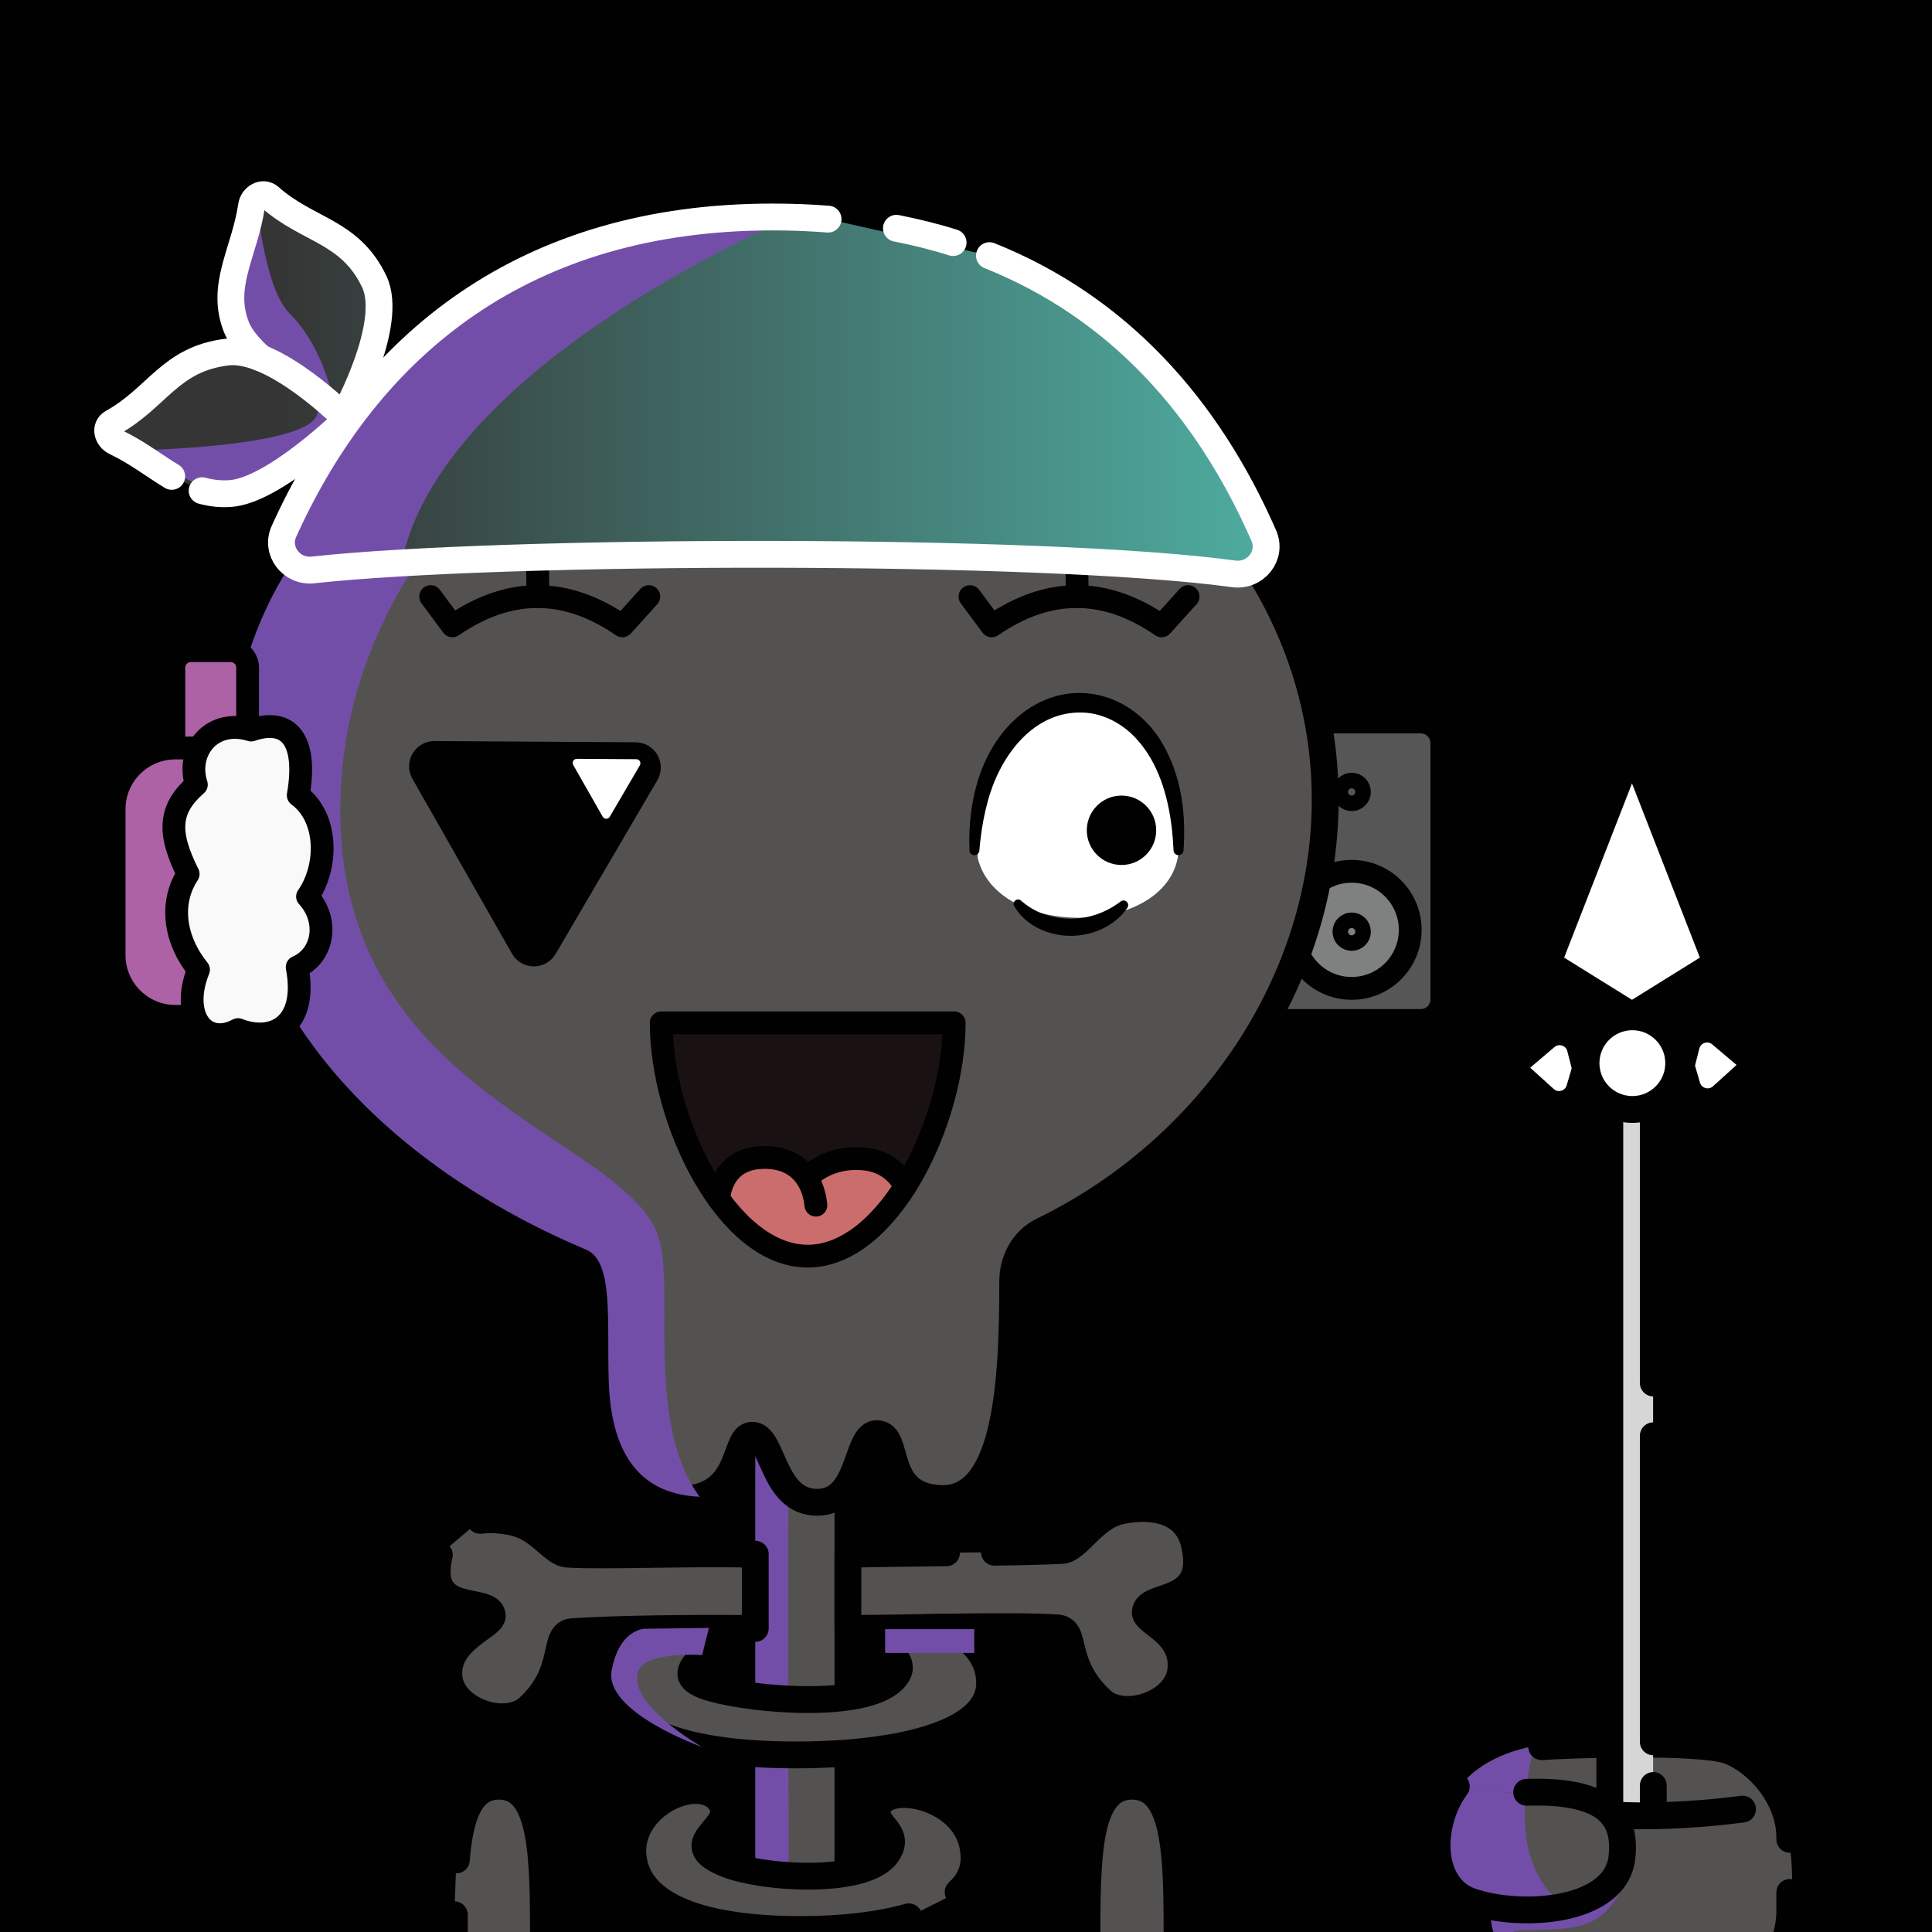 <svg version="1.1" xmlns="http://www.w3.org/2000/svg" xmlns:xlink="http://www.w3.org/1999/xlink" width="1080px" height="1080px"><style>.s{fill:none;stroke:#010101;stroke-width:15;stroke-linecap:round;stroke-linejoin:round;stroke-miterlimit:10}.sw{stroke:#fff}.t{stroke-width:10}.b{fill:#000}.w{fill:#fff}.sh{fill:#734ea978;mix-blend-mode:multiply}.hr{fill:#2B1912}.bbg{fill:#545251}#fc,#lf,#rf,#pp{transform:translate(79px,46px) scale(0.85)}</style><linearGradient id="bg" gradientUnits="userSpaceOnUse" x1="0" y1="1080" x2="1080" y2="0"><stop offset="0" style="stop-color:hsl(181deg 20% 60%)"/><stop offset="1" style="stop-color:hsl(361deg 20% 60%)"/></linearGradient><rect style="fill:URL(#bg)" width="1080" height="1080"/><g class="fg"><g id="rf"><g class="s"><path style="fill:#555655" d="M742,617h99.4c7.7,0,13.9-6.2,13.9-13.9V434.6c0-7.7-6.2-13.9-13.9-13.9H742c-7.7,0-13.9,6.2-13.9,13.9v168.5C728.2,610.8,734.4,617,742,617z"/><circle style="fill:#7F8080" cx="796" cy="557.4" r="38.5"/><circle cx="796" cy="466.7" r="5.1"/><circle cx="796" cy="558.6" r="5.1"/></g></g><rect class="s bbg" x="422.2" y="779.9" width="51.8" height="327.5"/><path class="sh" d="M470.3,802.5c0,0-28.4-6-29.3,12.1s0,292.8,0,292.8h-18.8V779.9H474L470.3,802.5z"/><g class="s bbg"><path d="M255.1,1039.7c2-24.8,7.8-41.2,23.8-41.2c24.9,0,24.9,39.8,24.9,88.8s-11.1,46.4-24.9,46.4c-13.8,0-24.9,2.7-24.9-46.4c0-5.8,0-11.5,0-16.9"/><path d="M658,1087.3c0,49-11.3,46.4-25.2,46.4s-25.2,2.7-25.2-46.4s0-88.8,25.2-88.8C658,998.5,658,1038.2,658,1087.3z"/><path d="M555.9,867.7c16-0.2,29.5-0.6,37.7-1c8.9-0.5,17.3-18.8,33-22.1c15.9-3.4,36.3-1.4,41,18.4c8.4,35.4-26.6,26.6-27.4,38.2c-0.4,6.1,22,11.3,19.9,32.3c-1.8,18.7-31.4,28.7-44.2,17.2C593,929.8,603,910.7,590.9,910c-27.9-1.7-77.5,0.2-116.9,0.3v-41.5c18.9-0.3,34.7-0.6,55.1-0.8"/><path d="M508,1071.5c-17.3,4.9-38.7,7.1-59.9,7.1c-52.9,0.1-92.2-11.9-94.3-41.9c-2-28.5,38.1-46.3,49.2-29c8.9,13.9-25.3,22.1,1.5,33.7c20.5,8.9,78.6,12.4,91.1-4.7c10.1-13.8-11.1-16.7-3.7-28.4c7.7-12.2,52.6-2.9,52.6,30.4c0,7.5-3.2,13.8-8.9,19"/><path d="M357,911.3c-9.2,6.4-16,16.2-15.1,27.8c2.3,30,45.8,42.1,104.4,41.9c9.3,0,18.7-0.4,27.8-1.1c42.3-3.4,79.1-14.8,79.1-38.9c0-15.9-11.4-26.3-24.1-31.5l-34.1,1.2c-8.2,11.7,16.8,15.9,4.1,28.4c-16.6,16.3-76.7,11.4-100.9,4.7c-30.7-8.6,8.2-19.8-1.7-33.7L357,911.3z"/><path d="M245.6,869.2c-8.4,35.4,28.8,22.4,29.6,33.9c0.4,6.1-26.3,13.4-24.2,34.5c1.8,18.7,31.4,28.7,44.2,17.2c22.9-20.7,12.8-41.9,24.9-42.7c27.9-1.7,62.7-2,102.1-1.8v-41.5c-41.5-0.8-83.8,1.2-104.7,0c-8.9-0.5-15.1-14.5-30.9-17.9c-5.8-1.2-12.2-1.8-18.2-1"/></g><g class="sh"><path d="M392.5,925.2c0,0-31.3-2.3-35.6,8.8c-7.1,18.3,35.6,42.6,35.6,42.6s-54.7-19.4-50.6-42.6c4.1-23.2,18.3-23.5,18.3-23.5l36.1-0.5L392.5,925.2z"/><rect x="494.8" y="910.7" width="49.8" height="13.3"/></g><g class="s"><path class="bbg" d="M351.3,188.3c26.2-6.4,53.8-9.7,82.3-9.7c169.7,0,307.2,120.1,307.2,268.4c0,100.9-63.8,195.2-158,241c-10.8,5.3-16.7,16.5-16.7,28.5c0,52.6-2.5,122.5-40.1,121.2c-33.5-1.2-22.1-35.8-35.6-36.3c-12.4-0.5-8.5,38.2-33.4,38.4c-25.6,0.2-24.7-38.2-36.8-37.5c-11,0.7-3.7,36.7-42.5,35.9c-38.2-0.8-38.9-60.7-38.7-116.5c0-12.3-7.7-23.4-19.3-27.5C206.5,654.7,126.4,560,126.4,447c0-54.7,18.8-105.6,51-148.1c22.6-29.8,51.8-55.4,85.8-75.2c3.6-2.1,7.3-4.2,11.1-6.2"/><path d="M300.4,205.1c9.1-3.8,18.3-7.2,27.9-10.3"/></g><path class="sh" d="M387.4,181.6c0,0-186.9,85.9-196.8,257.4c-9.8,171.2,156.5,194,177.2,251.6c10,27.8-7.8,103.8,23.3,146.1c-38.7-1.6-49.7-31.6-50.8-64.4c-1.1-32.8,2.8-66.4-12-73.4c-14.8-7-200.6-77.6-200.6-257.6S291.9,206.6,387.4,181.6z"/><path class="bbg" d="M878.4,973.9c0,0-46.9-1.4-65.9,29.6s-0.7,53.6,12.5,62.5c1.7,23.5,4.2,53.4,85.7,53.3c81.5-0.1,88.5-25.6,89.8-39.4s4.4-53.8-7.6-73.1C980.9,987.6,963.6,970.4,878.4,973.9z"/><path class="sh" d="M857.8,976.3c-21,3.9-34.1,12.3-42.8,23.9l37.8,2.3C854.2,987.7,857.8,976.3,857.8,976.3z"/><path class="s" d="M861.8,976.4c11.3-0.9,88.6-3.8,104.8,2.4s33.9,26.1,33.9,48.3l0,1.1"/><rect style="fill:#D5D6D5" x="898.2" y="615.9" width="25.9" height="482.2"/><g class="s"><line x1="899.9" y1="618.1" x2="899.9" y2="1122.1"/><line x1="924.2" y1="998.1" x2="924.2" y2="1122.1"/><line x1="924.2" y1="802.6" x2="924.2" y2="973.7"/><line x1="924.2" y1="618.1" x2="924.2" y2="773.1"/><g class="w"><circle cx="912.5" cy="594.3" r="25.9"/><path d="M911.9,418.3l-45,115.5c-1,2.7,0,5.7,2.4,7.2l42.8,26.6c0.1,0.1,0.3,0.1,0.4,0l42.8-26.6c2.4-1.5,3.5-4.6,2.4-7.2l-45-115.5C912.5,417.9,912,417.9,911.9,418.3z"/><path d="M981.4,594.5L962,578.1c-6.7-5.7-17.1-2.4-19.3,6.1l-2.9,11.4c0,0.1,0,0.3,0,0.4l3.3,11.3c2.5,8.5,13,11.4,19.5,5.5l18.8-17C981.7,595.4,981.7,594.9,981.4,594.5z"/><path d="M844.8,596l19.3-16.4c6.7-5.7,17.1-2.4,19.3,6.1l2.9,11.4c0,0.1,0,0.3,0,0.4l-3.3,11.3 c-2.5,8.5-13,11.4-19.5,5.5l-18.8-17C844.4,596.9,844.5,596.3,844.8,596z"/></g></g><path class="bbg" d="M940.2,1119.4c47.5-7.9,61-28.6,60.3-48.6s1.2-24.3-22-59.1c0,0-78,4.6-103.8-6.1s-81.7,25-66.2,42.5s15.7,29.9,21.1,39.7C835,1097.5,861.5,1128,940.2,1119.4"/><path class="sh" d="M885.8,1064.8c-8,3-23.6-3.1-30.9-29.1c-3-10.8-3-22.8-2-33.1l-37.8-2.3c-4.6,6.1-8,13.2-10.7,20.9c-7.7,22.3,23.2,43.4,23.2,43.4s-22.3,18.3,34.3,51.3c0,0-16.3-20-17.8-29.7c-1.5-9.7,4-6.3,28.3-8s29-14.3,34.5-22.5S893.8,1061.8,885.8,1064.8z"/><g class="s"><path d="M1000.5,1057.9v10.1c0,28.4-23.1,51.4-51.7,51.4h-71.5c-28.5,0-51.7-23-51.7-51.4v-4"/><path d="M902.3,1014.6c15,0.9,40.2,0.8,71.8-3.3"/><path d="M853.4,1001.9c46.7-1.5,55.4,15.3,53.3,36.1c-3.1,31-56.2,34.5-84.1,25c-24.1-8.2-24-43.5-8.5-64.4"/></g><g id="fc"><path class="s b" d="M325.07,441.54l-132.29-0.8c-7.01-0.04-11.44,7.52-7.97,13.61l65.45,114.97c3.47,6.09,12.23,6.15,15.77,0.1l66.84-114.17C336.42,449.2,332.08,441.59,325.07,441.54z"/><path class="w" d="M325.55,445.17l-39.15-0.24c-2.07-0.01-3.38,2.23-2.36,4.03l19.37,34.02c1.03,1.8,3.62,1.82,4.67,0.03l19.78-33.79C328.9,447.43,327.62,445.18,325.55,445.17z"/><path style="fill:#1A1112" d="M534.58,618.57c0,64.81-43.13,153.43-96.33,153.43s-96.33-88.62-96.33-153.43H534.58z"/><path style="fill:#CC6D6D" d="M439.33,716c0,0-13.33-14.67-33.33-8s-39.33,39.33,2,56.67c41.33,17.33,56-0.67,78.67-18c22.67-17.33,8.06-38.51-11.3-38.59C456,708,439.33,716,439.33,716z"/><g class="s"><path class="st2" d="M534.58,618.57c0,64.81-43.13,153.43-96.33,153.43s-96.33-88.62-96.33-153.43H534.58z"/><path class="st2" d="M379.8,734.55c0,0,0.41-27.61,30.32-27.47c22.6,0.11,31.96,15.69,33.52,31.39"/><path class="st2" d="M502.31,726.28c0,0-6.42-16.23-26.94-18.2c-24.51-2.35-37.12,12.12-37.12,12.12"/></g><path class="w" d="M682.24,499.01c-6.96-127.22-136.17-108.41-132.17,11.17C563.68,566.38,686.39,561.94,682.24,499.01z"/><path d="M544.63,505.14c-1.37-33.89,8.32-71.47,37.39-92.15c33.4-23.23,73.98-9.08,91.77,25.93c10.66,20.52,13.26,43.7,11.6,66.34c-0.37,4.03-6.18,4.02-6.53,0c-0.26-5.32-0.68-10.84-1.33-16.14c-2.56-20.47-8.79-41.42-22.68-56.89c-9.71-10.91-23.74-18.2-38.48-17.77c-31.81,0.62-52.64,30.91-59.94,59.31c-2.08,7.61-3.54,15.61-4.46,23.48c-0.39,2.69-0.56,5.41-0.85,8.13C550.68,509.36,544.83,509.19,544.63,505.14L544.63,505.14z"/><circle cx="644.62" cy="491.92" r="22.82"/><path d="M578.56,538.2c9.05,8.01,20.58,11.88,32.45,11.89c12.02,0.03,23.41-4.03,33.12-11.38c2.76-2.04,6.27,1.34,4.37,4.17c-8.12,12-23.15,18.59-37.52,18.44c-14.36,0-29.74-6.76-36.94-19.59C572.46,538.86,576.19,535.98,578.56,538.2L578.56,538.2z"/><g class="s"><path d="M333.74,338.23l-17.39,19.25c-37.25-25.66-74.51-25.66-111.76,0l-14.28-19.25"/><line x1="260.47" y1="312.86" x2="260.89" y2="338.23"/><path d="M688.41,338.23l-17.39,19.25c-37.25-25.66-74.51-25.66-111.76,0l-14.28-19.25"/><line x1="615.14" y1="312.86" x2="615.56" y2="338.23"/></g></g><linearGradient id="g1" gradientUnits="userSpaceOnUse" x1="157" y1="221" x2="707" y2="221"><stop offset="0" style="stop-color:#353535"/><stop offset="1" style="stop-color:#4EACA0"/></linearGradient><g style="fill:url(#g1)"><path d="M553.1,142.9c72,28.8,121.9,84.6,153.4,156.6c4.8,11-4.6,22.9-16.8,21.3c-106.4-14.6-408.8-13.8-514.7-2.2c-12.1,1.3-21.2-10.6-16.3-21.5c47.7-105.5,135.4-175.8,273.2-175.8c10.6,0,21,0.4,31,1.2"/><path d="M185.7,226.9c4.5,2.4,7.4,3.8,7.4,3.8s27.3-49.8,16.1-73.3c-13.6-28.5-37-28.2-58.4-47.2c-3.8-3.4-9.5-0.1-10.2,4.9c-3.8,25.8-17.8,44.7-8.3,68.1c2.3,5.5,7.2,11.3,13.3,16.8"/><path d="M113,274.3c4.8,1.3,9.9,2,15.6,1.6c24.4-1.5,65.2-41.5,65.2-41.5s-40.3-40.7-66.7-37.6c-32.1,3.8-39,25.5-64.2,39.4c-4.5,2.5-3,8.7,1.7,10.9c12,5.7,21.6,13.3,31.4,19.2"/></g><path class="sh" d="M443,121.2c0,0-190.5,79.3-217.5,188.8c-47.2,3-76.1,17.9-63.4-20.5c12.7-38.4,19.2-43.8,19.2-43.8s-39.9,37.4-58.6,30.2s-49.5-24.1-49.5-24.1s101.8-1.4,104.3-21.1c1.2-9.7-25.6-20.6-35.4-34s-16.4-41.3-10.6-54s11.8-32.4,11.8-32.4s4,50.3,18.4,64.7c23.3,23.2,27,61.4,27,61.4S280.2,112.4,443,121.2z"/><g class="s sw"><path d="M553.1,142.9c72,28.8,121.9,84.6,153.4,156.6c4.8,11-4.6,22.9-16.8,21.3c-106.4-14.6-408.8-13.8-514.7-2.2c-12.1,1.3-21.2-10.6-16.3-21.5c47.7-105.5,135.4-175.8,273.2-175.8c10.6,0,21,0.4,31,1.2"/><path d="M185.7,226.9c4.5,2.4,7.4,3.8,7.4,3.8s27.3-49.8,16.1-73.3c-13.6-28.5-37-28.2-58.4-47.2c-3.8-3.4-9.5-0.1-10.2,4.9c-3.8,25.8-17.8,44.7-8.3,68.1c2.3,5.5,7.2,11.3,13.3,16.8"/><path d="M113,274.3c4.8,1.3,9.9,2,15.6,1.6c24.4-1.5,65.2-41.5,65.2-41.5s-40.3-40.7-66.7-37.6c-32.1,3.8-39,25.5-64.2,39.4c-4.5,2.5-3,8.7,1.7,10.9c12,5.7,21.6,13.3,31.4,19.2"/><path d="M501.1,127.6c11,2.2,21.6,4.8,31.7,8"/></g><g id="lf"><g class="s" style="fill:#AE62a6"><path d="M58.8,465.9H32.6c-6.2,0-11.2-5-11.2-11.2V385c0-6.2,5-11.2,11.2-11.2h26.1c6.2,0,11.2,5,11.2,11.2v69.7C70,460.8,65,465.9,58.8,465.9z"/><path d="M35.3,614.3H22.4c-22.2,0-40.3-18-40.3-40.3v-95.9c0-22.2,18-40.3,40.3-40.3h16"/></g><path class="s" style="fill:#F9F9FA" d="M37.6,583.6c-16.1-20.1-19.1-44.3-6.8-62.9c-13.8-27.6-12.7-42.9,5.4-58.8c-7.2-22.2,10.3-44,36-35.9c25.2-8.6,37.2,7.1,31,42.9c20.1,14.9,19.6,47.4,6.1,66.6c14.5,15.8,10.5,38.8-6.8,46.4c7.2,38.4-15.9,50.1-38.9,41.1C41.4,634.9,25.5,613.6,37.6,583.6z"/></g></g></svg>